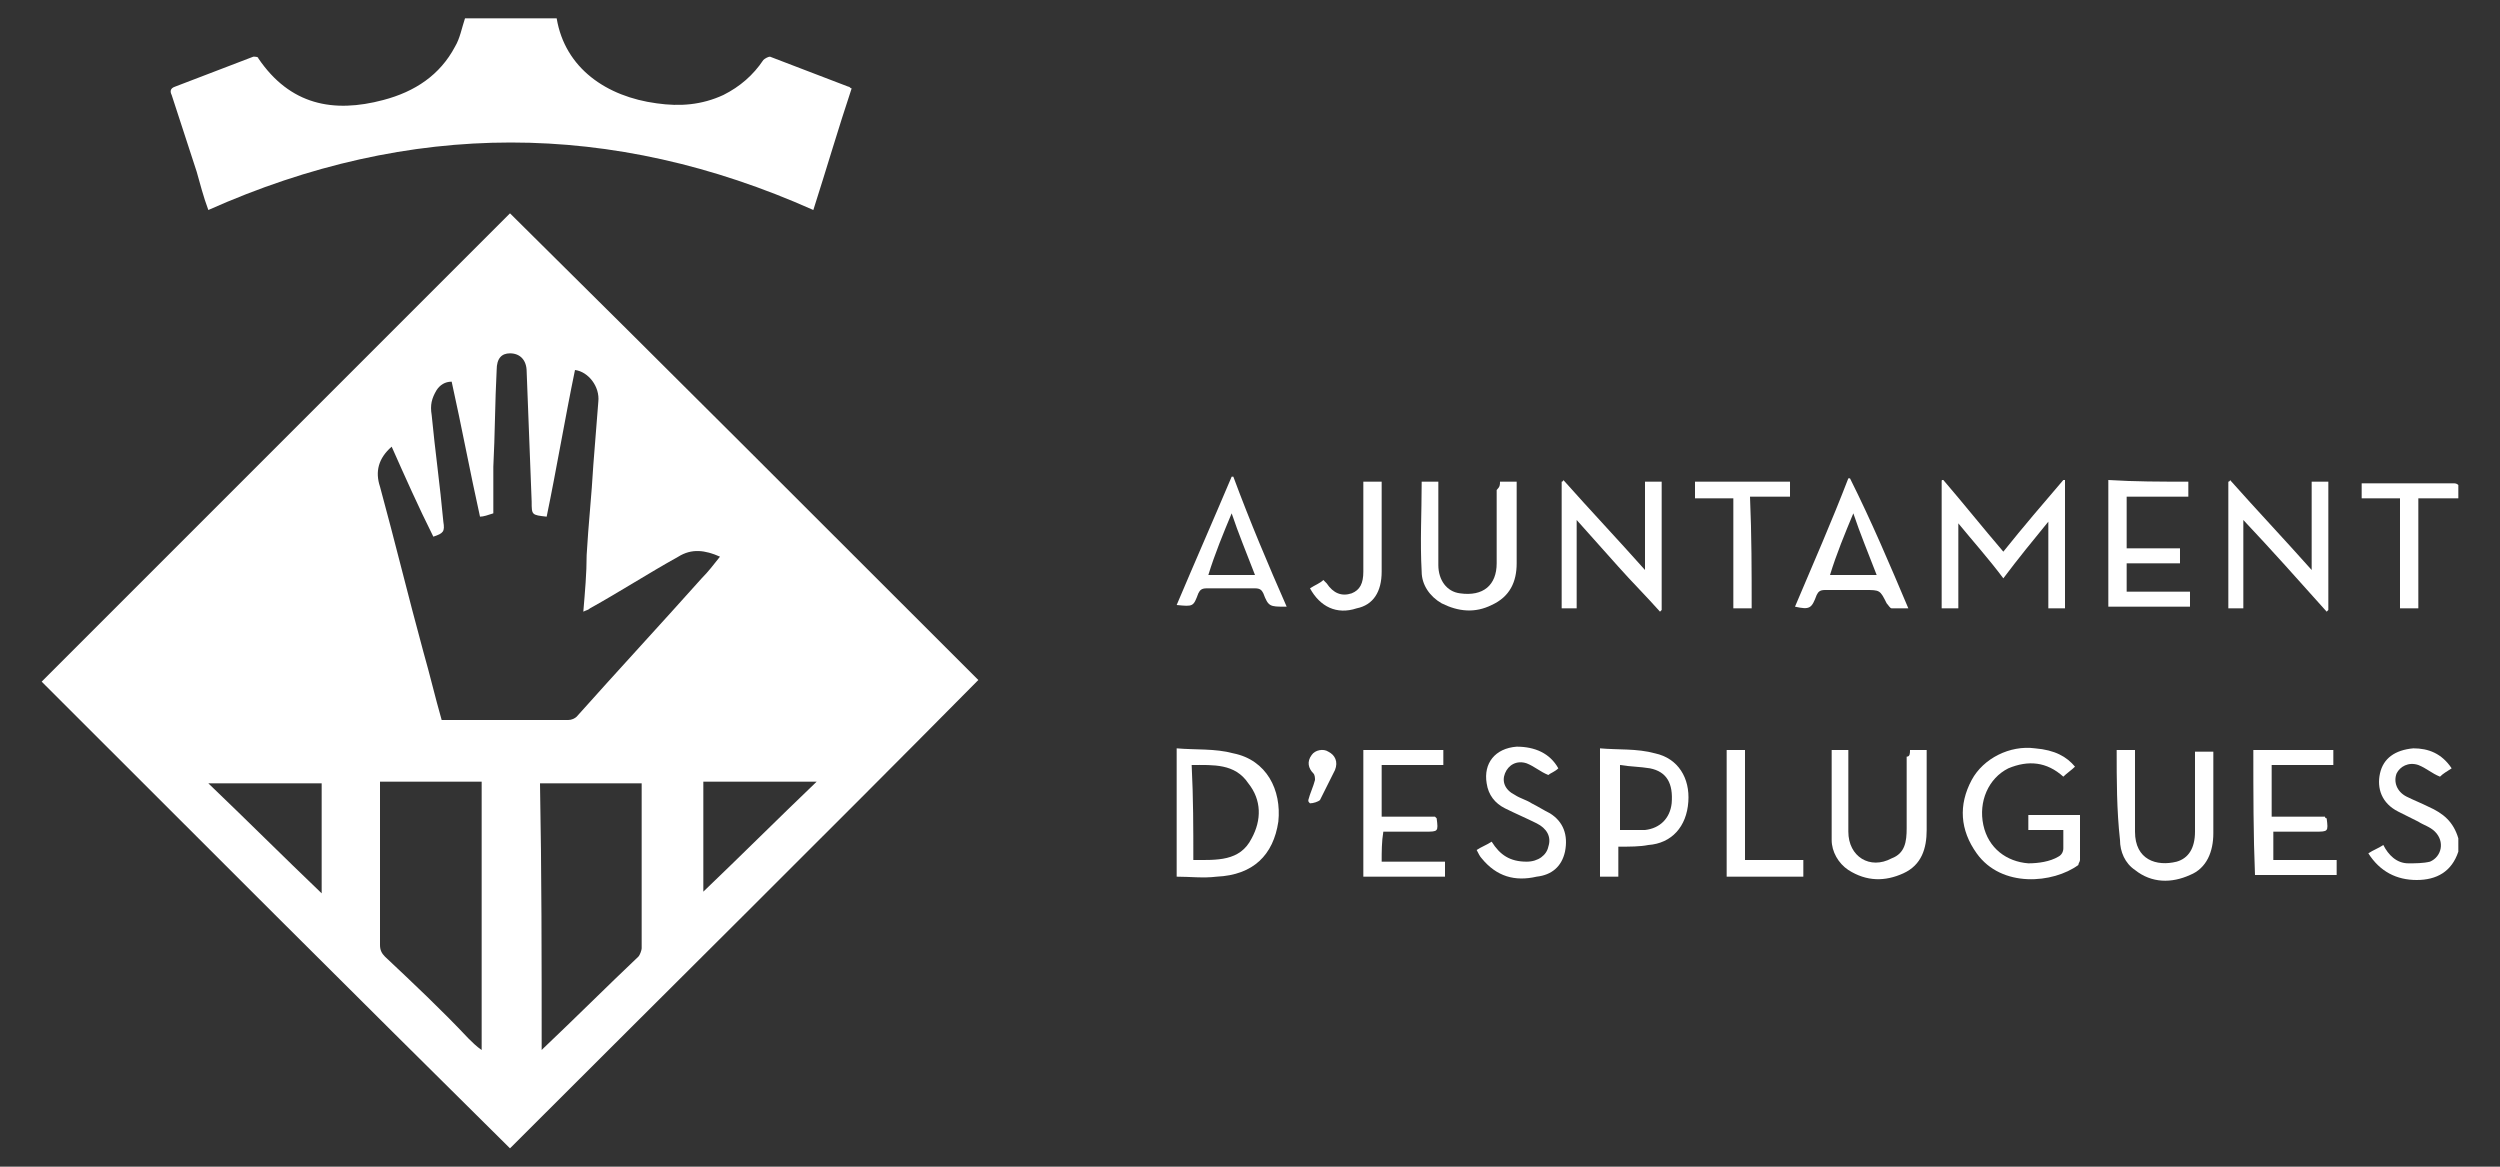<?xml version="1.0" encoding="utf-8"?>
<!-- Generator: Adobe Illustrator 25.4.1, SVG Export Plug-In . SVG Version: 6.00 Build 0)  -->
<svg version="1.1" id="Capa_1" xmlns="http://www.w3.org/2000/svg" xmlns:xlink="http://www.w3.org/1999/xlink" x="0px" y="0px"
	 viewBox="0 0 150 70" style="enable-background:new 0 0 150 70;" xml:space="preserve">
<rect x="0" y="0" width="150" height="70" fill="#333333" stroke="none"/>
<style type="text/css">
	.st0{fill:#FFFFFF;}
</style>
<g>
	<path class="st0" d="M33.4,1.1c0.5,3,3,4.7,6,5.1c1.4,0.2,2.7,0.1,4-0.5c1-0.5,1.8-1.2,2.4-2.1c0.1-0.1,0.3-0.2,0.4-0.2
		c1.6,0.6,3.1,1.2,4.7,1.8c0.1,0,0.1,0.1,0.2,0.1c-0.8,2.4-1.5,4.8-2.3,7.3c-12.1-5.4-24.2-5.4-36.3,0c-0.3-0.8-0.5-1.6-0.7-2.3
		c-0.5-1.5-1-3.1-1.5-4.6c-0.1-0.2-0.1-0.4,0.2-0.5c1.6-0.6,3.1-1.2,4.7-1.8c0.1,0,0.3,0,0.3,0.1C17.4,6.3,20,6.8,23,6
		c1.9-0.5,3.4-1.5,4.3-3.2c0.3-0.5,0.4-1.1,0.6-1.7C29.8,1.1,31.6,1.1,33.4,1.1z"/>
	<path class="st0" d="M147.5,51.1c-0.4,1.2-1.3,1.7-2.5,1.7c-1.2,0-2.2-0.5-2.9-1.6c0.3-0.2,0.6-0.3,0.9-0.5
		c0.3,0.6,0.8,1.1,1.5,1.1c0.4,0,0.9,0,1.3-0.1c0.7-0.3,0.9-1.2,0.3-1.8c-0.3-0.3-0.7-0.4-1-0.6c-0.4-0.2-0.8-0.4-1.2-0.6
		c-1-0.5-1.3-1.4-1.1-2.3c0.2-0.9,0.9-1.4,2-1.5c0.9,0,1.7,0.3,2.3,1.2c-0.3,0.2-0.5,0.3-0.7,0.5c-0.5-0.2-0.8-0.5-1.3-0.7
		c-0.6-0.2-1.1,0.1-1.3,0.5c-0.2,0.5,0,1.1,0.6,1.4c0.4,0.2,0.9,0.4,1.3,0.6c0.9,0.4,1.5,0.9,1.8,1.9
		C147.5,50.5,147.5,50.8,147.5,51.1z"/>
	<path class="st0" d="M147.5,29.9c-0.8,0-1.5,0-2.4,0c0,2.2,0,4.4,0,6.6c-0.4,0-0.7,0-1.1,0c0-2.2,0-4.4,0-6.6c-0.8,0-1.5,0-2.3,0
		c0-0.3,0-0.6,0-0.9c0.1,0,0.2,0,0.3,0c1.7,0,3.4,0,5.2,0c0.1,0,0.2,0,0.3,0.1C147.5,29.2,147.5,29.5,147.5,29.9z"/>
	<path class="st0" d="M30.6,12.8c9.4,9.3,18.8,18.7,28.1,28C49.4,50.2,40,59.5,30.6,68.9c-9.4-9.3-18.8-18.7-28.1-28
		C11.9,31.5,21.2,22.2,30.6,12.8z M23.5,26.8c-0.8,0.7-1,1.5-0.7,2.4c0.9,3.3,1.7,6.6,2.6,9.9c0.4,1.4,0.7,2.7,1.1,4.1
		c0.1,0,0.2,0,0.2,0c2.5,0,4.9,0,7.4,0c0.2,0,0.4-0.1,0.5-0.2c2.5-2.8,5-5.5,7.5-8.3c0.4-0.4,0.7-0.8,1.1-1.3
		c-0.9-0.4-1.7-0.5-2.5,0c-1.8,1-3.5,2.1-5.3,3.1c-0.1,0.1-0.2,0.1-0.4,0.2c0.1-1.2,0.2-2.3,0.2-3.4c0.1-1.8,0.3-3.6,0.4-5.4
		c0.1-1.3,0.2-2.5,0.3-3.8c0.1-0.9-0.6-1.8-1.4-1.9c-0.6,2.9-1.1,5.9-1.7,8.8c-0.9-0.1-0.9-0.1-0.9-0.9c-0.1-2.6-0.2-5.2-0.3-7.8
		c0-0.7-0.4-1.1-1-1.1c-0.5,0-0.8,0.3-0.8,1c-0.1,1.9-0.1,3.9-0.2,5.8c0,0.9,0,1.8,0,2.8C29.3,30.9,29,31,28.8,31
		c-0.6-2.7-1.1-5.4-1.7-8.1c-0.4,0-0.7,0.2-0.9,0.5c-0.3,0.5-0.4,0.9-0.3,1.5c0.2,2.1,0.5,4.2,0.7,6.4c0.1,0.6,0,0.7-0.6,0.9
		C25.1,30.4,24.3,28.6,23.5,26.8z M22.8,46.9c0,0.2,0,0.3,0,0.4c0,3.1,0,6.3,0,9.4c0,0.3,0.1,0.5,0.3,0.7c1.7,1.6,3.4,3.2,5,4.9
		c0.2,0.2,0.5,0.5,0.8,0.7c0-5.4,0-10.8,0-16.1C26.9,46.9,24.9,46.9,22.8,46.9z M32.5,63c0.1-0.1,0.1-0.1,0.1-0.1
		c1.9-1.8,3.8-3.7,5.7-5.5c0.1-0.1,0.2-0.4,0.2-0.5c0-3.2,0-6.3,0-9.5c0-0.1,0-0.3,0-0.4c-2,0-4,0-6.1,0
		C32.5,52.3,32.5,57.6,32.5,63z M19.3,47c-2.3,0-4.5,0-6.8,0c2.3,2.2,4.5,4.4,6.8,6.6C19.3,51.3,19.3,49.1,19.3,47z M42.2,46.9
		c0,2.2,0,4.4,0,6.6c2.3-2.2,4.5-4.4,6.8-6.6C46.6,46.9,44.4,46.9,42.2,46.9z"/>
	<path class="st0" d="M116.6,28.8c1.2,1.4,2.4,2.9,3.6,4.3c1.2-1.5,2.4-2.9,3.6-4.3c0,0,0.1,0,0.1,0c0,2.5,0,5.1,0,7.7
		c-0.3,0-0.6,0-1,0c0-1.7,0-3.4,0-5.2c-0.9,1.1-1.8,2.2-2.7,3.4c-0.9-1.2-1.8-2.2-2.7-3.3c0,1.7,0,3.4,0,5.1c-0.4,0-0.7,0-1,0
		c0-2.5,0-5.1,0-7.6C116.5,28.8,116.5,28.8,116.6,28.8z"/>
	<path class="st0" d="M70.6,52.6c0-2.6,0-5.1,0-7.7c1.1,0.1,2.3,0,3.4,0.3c2,0.4,2.9,2.2,2.7,4.1c-0.3,2-1.5,3.2-3.7,3.3
		C72.2,52.7,71.4,52.6,70.6,52.6z M71.6,51.6c1.4,0,2.8,0.1,3.5-1.3c0.6-1.1,0.6-2.3-0.2-3.3c-0.8-1.2-2.1-1.1-3.4-1.1
		C71.6,47.9,71.6,49.7,71.6,51.6z"/>
	<path class="st0" d="M121.7,49.8c0-0.3,0-0.6,0-0.9c1,0,2,0,3.1,0c0,0.9,0,1.8,0,2.7c0,0.1-0.1,0.2-0.1,0.3
		c-1.5,1.1-4.6,1.4-6.1-0.7c-1-1.4-1.1-2.9-0.3-4.4c0.7-1.3,2.3-2.1,3.8-1.9c1.2,0.1,1.9,0.5,2.4,1.1c-0.2,0.2-0.5,0.4-0.7,0.6
		c-1-0.9-2.1-1-3.3-0.5c-1.2,0.6-1.8,2-1.5,3.4c0.3,1.4,1.4,2.2,2.7,2.3c0.6,0,1.3-0.1,1.8-0.4c0.2-0.1,0.3-0.3,0.3-0.5
		c0-0.3,0-0.7,0-1.1C123.1,49.8,122.4,49.8,121.7,49.8z"/>
	<path class="st0" d="M134.6,31.2c0,1.7,0,3.5,0,5.3c-0.3,0-0.6,0-0.9,0c0-2.6,0-5.1,0-7.6c0,0,0.1,0,0.1-0.1
		c1.6,1.8,3.3,3.6,4.9,5.4c0-1.8,0-3.5,0-5.3c0.3,0,0.7,0,1,0c0,2.6,0,5.1,0,7.7c0,0-0.1,0.1-0.1,0.1
		C137.9,34.8,136.3,33,134.6,31.2z"/>
	<path class="st0" d="M94.6,31.2c0,1.8,0,3.5,0,5.3c-0.3,0-0.6,0-0.9,0c0-2.6,0-5.1,0-7.6c0,0,0.1,0,0.1-0.1
		c1.6,1.8,3.3,3.6,4.9,5.4c0-1.7,0-3.5,0-5.3c0.3,0,0.7,0,1,0c0,2.6,0,5.1,0,7.7c0,0-0.1,0.1-0.1,0.1c-0.8-0.9-1.7-1.8-2.5-2.7
		C96.2,33,95.4,32.1,94.6,31.2z"/>
	<path class="st0" d="M82.9,51.7c1.3,0,2.6,0,3.8,0c0,0.3,0,0.6,0,0.9c-1.6,0-3.3,0-4.9,0c0-2.5,0-5,0-7.6c1.6,0,3.1,0,4.8,0
		c0,0.3,0,0.6,0,0.9c-1.2,0-2.4,0-3.7,0c0,1,0,2,0,3.1c1.1,0,2.2,0,3.2,0c0.1,0.1,0.1,0.1,0.1,0.1c0.1,0.8,0.1,0.8-0.7,0.8
		c-0.8,0-1.7,0-2.5,0C82.9,50.5,82.9,51.1,82.9,51.7z"/>
	<path class="st0" d="M131.3,28.9c0,0.3,0,0.6,0,0.9c-1.2,0-2.4,0-3.7,0c0,1,0,2,0,3.1c1.1,0,2.1,0,3.2,0c0,0.3,0,0.6,0,0.9
		c-1.1,0-2.1,0-3.2,0c0,0.6,0,1.1,0,1.7c1.3,0,2.5,0,3.8,0c0,0.3,0,0.6,0,0.9c-1.6,0-3.3,0-4.9,0c0-2.5,0-5,0-7.6
		C128.1,28.9,129.6,28.9,131.3,28.9z"/>
	<path class="st0" d="M135.2,45c1.6,0,3.2,0,4.8,0c0,0.3,0,0.6,0,0.9c-1.2,0-2.4,0-3.7,0c0,1.1,0,2.1,0,3.1c1.1,0,2.2,0,3.2,0
		c0,0.1,0.1,0.1,0.1,0.1c0.1,0.8,0.1,0.8-0.7,0.8c-0.8,0-1.7,0-2.5,0c0,0.6,0,1.1,0,1.7c1.3,0,2.6,0,3.8,0c0,0.3,0,0.6,0,0.9
		c-1.6,0-3.3,0-4.9,0C135.2,50.1,135.2,47.6,135.2,45z"/>
	<path class="st0" d="M97.1,50.8c0,0.6,0,1.2,0,1.8c-0.4,0-0.7,0-1.1,0c0-2.5,0-5,0-7.7c1.1,0.1,2.2,0,3.3,0.3
		c1.4,0.3,2.1,1.5,2,2.9c-0.1,1.5-1,2.5-2.4,2.6C98.4,50.8,97.8,50.8,97.1,50.8z M97.2,49.8c0.5,0,1,0,1.5,0
		c0.9-0.1,1.5-0.7,1.6-1.6c0.1-1.2-0.3-1.9-1.3-2.1c-0.6-0.1-1.2-0.1-1.8-0.2C97.2,47.3,97.2,48.5,97.2,49.8z"/>
	<path class="st0" d="M90,28.9c0.4,0,0.7,0,1,0c0,0.1,0,0.2,0,0.3c0,1.5,0,3.1,0,4.6c0,1.1-0.4,2-1.5,2.5c-1,0.5-2,0.4-3-0.1
		c-0.7-0.4-1.2-1.1-1.2-1.9c-0.1-1.8,0-3.5,0-5.3c0,0,0,0,0-0.1c0.3,0,0.6,0,1,0c0,0.2,0,0.3,0,0.4c0,1.5,0,3.1,0,4.6
		c0,0.9,0.5,1.6,1.3,1.7c1.4,0.2,2.2-0.5,2.2-1.8c0-1.5,0-3,0-4.4C90,29.2,90,29.1,90,28.9z"/>
	<path class="st0" d="M127,45c0.4,0,0.7,0,1.1,0c0,0.2,0,0.3,0,0.5c0,1.5,0,3,0,4.4c0,1.7,1.3,2.1,2.5,1.8c0.7-0.2,1.1-0.8,1.1-1.8
		c0-1.4,0-2.8,0-4.2c0-0.2,0-0.4,0-0.6c0.4,0,0.7,0,1.1,0c0,0.4,0,0.7,0,1.1c0,1.3,0,2.5,0,3.8c0,1.1-0.4,2.1-1.4,2.5
		c-1.1,0.5-2.3,0.5-3.3-0.3c-0.6-0.4-0.9-1.1-0.9-1.8C127,48.6,127,46.8,127,45z"/>
	<path class="st0" d="M114.6,45c0.4,0,0.7,0,1,0c0,0.1,0,0.2,0,0.4c0,1.5,0,3,0,4.4c0,1.1-0.3,2.1-1.4,2.6c-1.1,0.5-2.2,0.5-3.3-0.2
		c-0.6-0.4-1-1.1-1-1.8c0-1.8,0-3.5,0-5.3c0,0,0,0,0-0.1c0.3,0,0.6,0,1,0c0,0.1,0,0.3,0,0.4c0,1.5,0,3,0,4.5c0,1.5,1.3,2.3,2.6,1.6
		c0.8-0.3,0.9-1,0.9-1.8c0-1.4,0-2.9,0-4.3C114.6,45.4,114.6,45.2,114.6,45z"/>
	<path class="st0" d="M114.5,36.5c-0.4,0-0.7,0-1,0c-0.1,0-0.2-0.2-0.3-0.3c-0.4-0.8-0.4-0.8-1.3-0.8c-0.8,0-1.6,0-2.4,0
		c-0.3,0-0.4,0.1-0.5,0.3c0,0,0,0,0,0c-0.3,0.8-0.4,0.9-1.3,0.7c1.1-2.6,2.2-5.1,3.2-7.7c0,0,0.1,0,0.1,0
		C112.3,31.3,113.4,33.9,114.5,36.5z M112.6,34.5c-0.5-1.3-1-2.5-1.4-3.7c-0.5,1.2-1,2.4-1.4,3.7C110.7,34.5,111.6,34.5,112.6,34.5z
		"/>
	<path class="st0" d="M77.2,36.4c-0.1,0-0.1,0-0.1,0c-0.9,0-1,0-1.3-0.8c-0.1-0.2-0.2-0.3-0.5-0.3c-1,0-2,0-2.9,0
		c-0.3,0-0.4,0.1-0.5,0.3c0,0,0,0,0,0c-0.3,0.8-0.3,0.8-1.3,0.7c1.1-2.6,2.2-5.1,3.3-7.7c0,0,0.1,0,0.1,0
		C75,31.3,76.1,33.9,77.2,36.4z M75.3,34.5c-0.5-1.3-1-2.5-1.4-3.7c-0.5,1.2-1,2.4-1.4,3.7C73.4,34.5,74.3,34.5,75.3,34.5z"/>
	<path class="st0" d="M93.5,46.1c-0.2,0.2-0.5,0.3-0.6,0.4c-0.5-0.2-0.8-0.5-1.3-0.7c-0.6-0.2-1.1,0.1-1.3,0.6c-0.2,0.5,0,1,0.6,1.3
		c0.3,0.2,0.7,0.3,1,0.5c0.4,0.2,0.7,0.4,1.1,0.6c0.8,0.5,1.1,1.3,0.9,2.3c-0.2,0.9-0.8,1.4-1.7,1.5c-1.3,0.3-2.4,0-3.3-1.1
		c-0.1-0.1-0.2-0.3-0.3-0.5c0.3-0.2,0.6-0.3,0.9-0.5c0.5,0.8,1.1,1.2,2.1,1.2c0.7,0,1.2-0.4,1.3-0.9c0.2-0.6-0.1-1.1-0.7-1.4
		c-0.6-0.3-1.3-0.6-1.9-0.9c-0.6-0.3-1-0.8-1.1-1.5c-0.2-1.2,0.5-2.1,1.8-2.2C92.1,44.8,93,45.2,93.5,46.1z"/>
	<path class="st0" d="M105.1,36.5c-0.4,0-0.7,0-1.1,0c0-2.2,0-4.4,0-6.6c-0.8,0-1.5,0-2.3,0c0-0.3,0-0.6,0-1c1.9,0,3.8,0,5.7,0
		c0,0.3,0,0.6,0,0.9c-0.8,0-1.5,0-2.4,0C105.1,32.1,105.1,34.3,105.1,36.5z"/>
	<path class="st0" d="M103.6,45c0.4,0,0.7,0,1.1,0c0,2.2,0,4.4,0,6.6c1.2,0,2.3,0,3.5,0c0,0.3,0,0.6,0,1c-1.5,0-3,0-4.6,0
		C103.6,50.1,103.6,47.6,103.6,45z"/>
	<path class="st0" d="M78.6,35.3c0.3-0.2,0.6-0.3,0.8-0.5c0.1,0.1,0.1,0.1,0.2,0.2c0.4,0.6,0.9,0.8,1.5,0.6c0.5-0.2,0.7-0.6,0.7-1.3
		c0-1.6,0-3.3,0-4.9c0-0.2,0-0.3,0-0.5c0.4,0,0.7,0,1.1,0c0,0.2,0,0.3,0,0.5c0,1.6,0,3.3,0,4.9c0,1.2-0.5,2-1.5,2.2
		C80.2,36.9,79.2,36.4,78.6,35.3z"/>
	<path class="st0" d="M78.5,48c0.1-0.4,0.3-0.8,0.4-1.2c0-0.1,0-0.3-0.1-0.4c-0.3-0.3-0.4-0.7-0.1-1.1c0.2-0.3,0.7-0.4,1-0.2
		c0.4,0.2,0.6,0.6,0.4,1.1c-0.3,0.6-0.6,1.2-0.9,1.8c-0.1,0.1-0.4,0.2-0.6,0.2C78.5,48.1,78.5,48.1,78.5,48z"/>
</g>
</svg>
